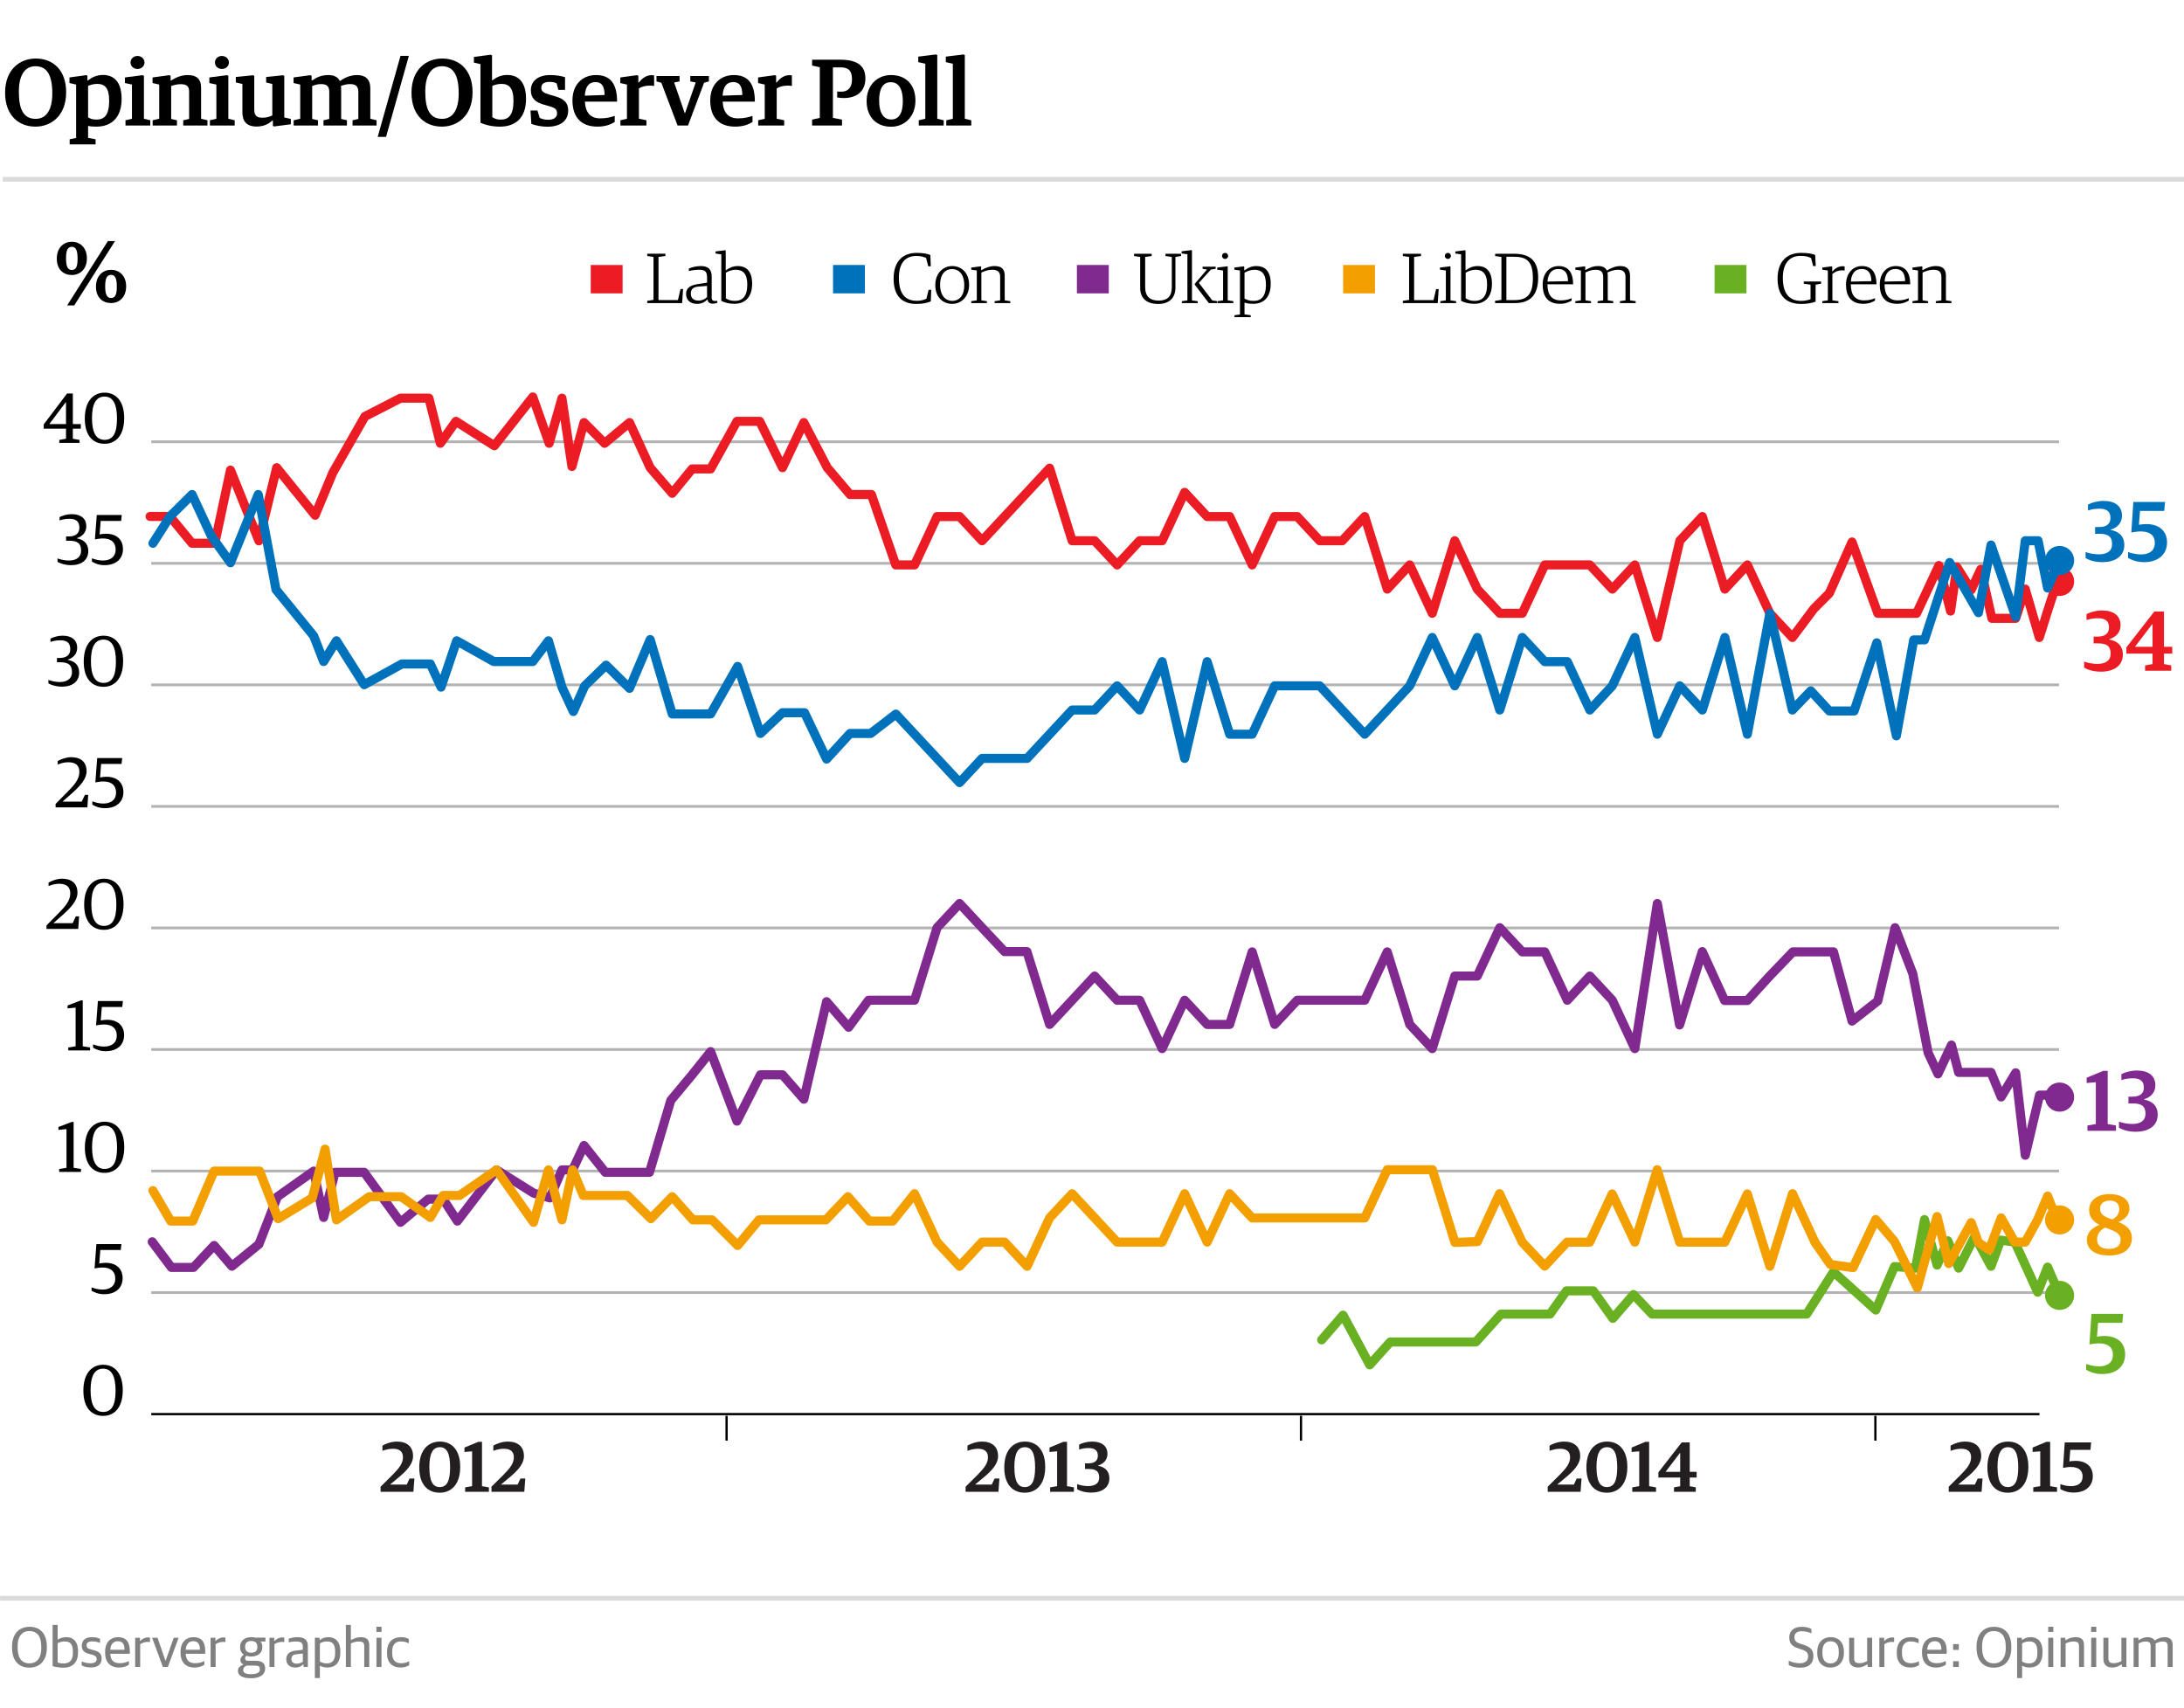 <?xml version="1.0" encoding="utf-8"?>
<!-- Generator: Adobe Illustrator 16.0.1, SVG Export Plug-In . SVG Version: 6.00 Build 0)  -->
<!DOCTYPE svg PUBLIC "-//W3C//DTD SVG 1.1//EN" "http://www.w3.org/Graphics/SVG/1.1/DTD/svg11.dtd">
<svg version="1.1" xmlns="http://www.w3.org/2000/svg" xmlns:xlink="http://www.w3.org/1999/xlink" x="0px" y="0px" width="460px"
	 height="359.666px" viewBox="0 0 460 359.666" enable-background="new 0 0 460 359.666" xml:space="preserve">
<g id="Layer_1">
	<g enable-background="new    ">
		<path d="M11.963,54.481c0-2.395,1.513-3.565,3.17-3.565c1.62,0,3.168,1.134,3.168,3.475c0,2.359-1.494,3.529-3.187,3.529
			C13.404,57.921,11.963,56.786,11.963,54.481z M16.339,54.481c0-1.62-0.288-2.502-1.206-2.502c-0.937,0-1.225,0.846-1.225,2.431
			c0,1.566,0.288,2.449,1.206,2.449C16.051,56.858,16.339,56.084,16.339,54.481z M22.73,50.772h1.494l-8.588,13.558h-1.495
			L22.73,50.772z M20.21,60.387c0-2.395,1.53-3.565,3.187-3.565c1.621,0,3.169,1.134,3.169,3.475c0,2.359-1.494,3.529-3.187,3.529
			C21.668,63.826,20.21,62.692,20.21,60.387z M24.604,60.387c0-1.602-0.288-2.502-1.207-2.502c-0.936,0-1.242,0.846-1.242,2.431
			s0.307,2.449,1.225,2.449S24.604,61.99,24.604,60.387z"/>
	</g>
	<g>
		<g>
			<g>
				<path d="M136.323,63.353l1.32-0.195v-9.045l-1.32-0.195v-0.48h3.825v0.48l-1.455,0.195v9.09h4.095l0.54-2.325h0.54l-0.195,2.955
					h-7.35V63.353z"/>
				<path d="M144.498,61.928c0-1.305,0.93-1.845,2.34-2.07l2.085-0.33v-0.99c0-1.275-0.3-1.725-1.725-1.725
					c-0.735,0-1.515,0.12-2.115,0.27v-0.525c0.585-0.255,1.56-0.525,2.505-0.525c1.59,0,2.31,0.705,2.31,2.235v4.44
					c0,0.555,0.285,0.675,0.75,0.675c0.09,0,0.39-0.015,0.435-0.03v0.405c-0.165,0.09-0.57,0.195-0.99,0.195
					c-0.615,0-0.99-0.285-1.065-0.855h-0.06c-0.48,0.51-1.185,0.9-2.16,0.9C145.413,63.998,144.498,63.203,144.498,61.928z
					 M148.922,62.558v-2.34l-1.785,0.135c-1.215,0.09-1.635,0.615-1.635,1.47c0,0.945,0.54,1.485,1.635,1.485
					C147.857,63.308,148.547,62.978,148.922,62.558z"/>
				<path d="M151.923,63.368v-9.795l-1.215-0.18v-0.435l2.01-0.255l0.135,0.06v4.155h0.06c0.66-0.48,1.425-0.885,2.49-0.885
					c1.515,0,3.015,0.81,3.015,3.72c0,2.82-1.47,4.23-3.75,4.23C153.498,63.983,152.553,63.683,151.923,63.368z M157.397,59.948
					c0-2.385-0.99-3.135-2.43-3.135c-0.84,0-1.56,0.315-2.085,0.615v5.4c0.405,0.27,0.93,0.54,1.905,0.54
					C156.348,63.368,157.397,62.468,157.397,59.948z"/>
			</g>
		</g>
		<g>
			<g>
				<path d="M188.216,58.704c0-3.915,2.16-5.445,4.89-5.445c1.365,0,2.235,0.21,2.85,0.435l0.09,2.385h-0.54l-0.45-1.755
					c-0.435-0.21-1.155-0.42-2.04-0.42c-2.49,0-3.69,1.695-3.69,4.605c0,3.135,1.155,4.845,3.78,4.845c0.9,0,1.53-0.21,2.025-0.45
					l0.45-1.86h0.555l-0.09,2.43c-0.72,0.3-1.62,0.54-3.045,0.54C190.016,64.014,188.216,62.349,188.216,58.704z"/>
				<path d="M196.991,60.054c0-2.49,1.635-4.02,3.555-4.02c1.995,0,3.57,1.47,3.57,3.945c0,2.49-1.65,4.02-3.555,4.02
					C198.551,63.999,196.991,62.544,196.991,60.054z M203.096,60.069c0-2.445-1.26-3.405-2.565-3.405c-1.305,0-2.52,0.93-2.52,3.315
					c0,2.415,1.245,3.39,2.565,3.39C201.866,63.369,203.096,62.454,203.096,60.069z"/>
				<path d="M204.566,63.429l1.17-0.18v-6.285l-1.17-0.165v-0.45l1.965-0.255l0.12,0.06v0.75h0.06c0.81-0.48,1.77-0.87,2.76-0.87
					c1.41,0,2.145,0.585,2.145,2.025v5.19l1.17,0.18v0.405h-3.3v-0.405l1.17-0.18v-4.92c0-1.095-0.54-1.515-1.695-1.515
					c-0.795,0-1.56,0.27-2.265,0.585v5.85l1.17,0.18v0.405h-3.3V63.429z"/>
			</g>
		</g>
		<g>
			<g>
				<path d="M240.149,60.64v-6.525l-1.29-0.195v-0.48h3.705v0.48l-1.365,0.195v6.375c0,1.935,1.021,2.82,2.835,2.82
					c1.83,0,2.775-0.87,2.775-2.82v-6.375l-1.335-0.195v-0.48h3.284v0.48l-1.185,0.195v6.435c0,2.175-1.26,3.465-3.66,3.465
					C241.439,64.015,240.149,62.755,240.149,60.64z"/>
				<path d="M248.924,63.43l1.17-0.165v-9.72l-1.215-0.165v-0.45l2.055-0.255l0.12,0.075v10.515l1.215,0.165v0.405h-3.345V63.43z
					 M251.639,59.95v-0.18l2.58-3l-0.93-0.165V56.17h2.76v0.435l-1.005,0.165l-2.535,2.805l2.805,3.675l1.05,0.18v0.405h-1.755
					L251.639,59.95z"/>
				<path d="M256.439,63.43l1.17-0.18v-6.285l-1.244-0.165v-0.45l2.1-0.255l0.12,0.06v7.095l1.185,0.18v0.405h-3.33V63.43z
					 M257.385,53.905c0-0.36,0.285-0.645,0.645-0.645c0.375,0,0.646,0.285,0.646,0.645c0,0.33-0.271,0.63-0.646,0.63
					C257.67,54.535,257.385,54.235,257.385,53.905z"/>
				<path d="M260.01,66.385l1.154-0.15v-9.27l-1.185-0.165v-0.45l1.979-0.255l0.105,0.06v0.78h0.075c0.675-0.51,1.439-0.9,2.505-0.9
					c1.529,0,3,0.795,3,3.72c0,2.865-1.471,4.23-3.705,4.23c-0.825,0-1.335-0.105-1.815-0.255v2.475l1.306,0.18v0.405h-3.42V66.385z
					 M266.64,59.95c0-2.37-0.976-3.135-2.445-3.135c-0.825,0-1.53,0.315-2.07,0.615v5.445c0.45,0.255,0.915,0.495,1.936,0.495
					C265.589,63.37,266.64,62.47,266.64,59.95z"/>
			</g>
		</g>
		<g>
			<g>
				<path d="M295.472,63.354l1.32-0.195v-9.045l-1.32-0.195v-0.48h3.825v0.48l-1.455,0.195v9.09h4.095l0.54-2.325h0.54l-0.195,2.955
					h-7.35V63.354z"/>
				<path d="M303.361,63.429l1.17-0.18v-6.285l-1.244-0.165v-0.45l2.1-0.255l0.12,0.06v7.095l1.185,0.18v0.405h-3.33V63.429z
					 M304.307,53.904c0-0.36,0.285-0.645,0.645-0.645c0.375,0,0.646,0.285,0.646,0.645c0,0.33-0.271,0.63-0.646,0.63
					C304.592,54.534,304.307,54.234,304.307,53.904z"/>
				<path d="M307.742,63.369v-9.795l-1.215-0.18v-0.435l2.01-0.255l0.135,0.06v4.155h0.061c0.66-0.48,1.425-0.885,2.489-0.885
					c1.516,0,3.016,0.81,3.016,3.72c0,2.82-1.471,4.23-3.75,4.23C309.317,63.984,308.372,63.684,307.742,63.369z M313.217,59.949
					c0-2.385-0.989-3.135-2.43-3.135c-0.84,0-1.56,0.315-2.085,0.615v5.4c0.405,0.27,0.93,0.54,1.905,0.54
					C312.167,63.369,313.217,62.469,313.217,59.949z"/>
				<path d="M314.896,63.354l1.335-0.195v-9.045l-1.319-0.195v-0.48h3.959c3.735,0,5.101,1.815,5.101,5.01
					c0,3.45-1.425,5.385-4.95,5.385h-4.125V63.354z M319.021,63.204c2.61,0,3.84-1.215,3.84-4.605c0-3.705-1.395-4.53-4.109-4.53
					h-1.471v9.135H319.021z"/>
				<path d="M324.918,59.964c0-2.475,1.485-3.93,3.375-3.93c2.07,0,3.045,1.44,3.045,3.84h-5.415c0.015,2.175,0.855,3.39,2.805,3.39
					c1.125,0,1.755-0.24,2.295-0.465v0.51c-0.479,0.285-1.245,0.675-2.475,0.675C325.893,63.984,324.918,62.259,324.918,59.964z
					 M330.258,59.214c-0.015-1.74-0.72-2.565-2.025-2.565c-1.364,0-2.189,0.93-2.295,2.655L330.258,59.214z"/>
				<path d="M331.803,63.429l1.17-0.18v-6.285l-1.17-0.165v-0.45l1.965-0.255l0.12,0.06v0.72h0.06c0.825-0.479,1.605-0.84,2.67-0.84
					c0.93,0,1.5,0.315,1.815,0.915h0.06c0.81-0.495,1.755-0.915,2.79-0.915c1.319,0,2.04,0.645,2.04,2.055v5.16l1.185,0.18v0.405
					h-3.314v-0.405l1.17-0.18v-4.905c0-1.11-0.54-1.53-1.62-1.53c-0.78,0-1.485,0.255-2.175,0.57c0.029,0.165,0.06,0.39,0.06,0.705
					v5.16l1.17,0.18v0.405h-3.3v-0.405l1.17-0.18v-4.89c0-1.11-0.51-1.545-1.56-1.545c-0.87,0-1.455,0.24-2.175,0.57v5.865
					l1.17,0.18v0.405h-3.3V63.429z"/>
			</g>
		</g>
		<g>
			<g>
				<path d="M374.396,58.704c0-3.915,2.234-5.445,4.965-5.445c1.439,0,2.34,0.195,2.954,0.435l0.12,2.34h-0.54l-0.45-1.695
					c-0.494-0.255-1.17-0.45-2.189-0.45c-2.475,0-3.75,1.71-3.75,4.62c0,3.135,1.215,4.86,3.855,4.86
					c0.81,0,1.439-0.165,1.979-0.345v-3.075l-1.425-0.195v-0.465h3.645v0.465l-1.155,0.195v3.585c-0.81,0.285-1.77,0.48-2.999,0.48
					C376.256,64.014,374.396,62.364,374.396,58.704z"/>
				<path d="M383.815,63.429l1.17-0.18v-6.285l-1.17-0.165v-0.45l1.965-0.255l0.12,0.06v1.005h0.06
					c0.495-0.57,1.23-1.095,2.13-1.095c0.12,0,0.36,0.03,0.436,0.06v0.855c-0.165-0.03-0.421-0.045-0.556-0.045
					c-0.81,0-1.439,0.27-2.024,0.765v5.55l1.274,0.18v0.405h-3.404V63.429z"/>
				<path d="M388.811,59.964c0-2.475,1.485-3.93,3.375-3.93c2.07,0,3.045,1.44,3.045,3.84h-5.415c0.015,2.175,0.855,3.39,2.805,3.39
					c1.125,0,1.755-0.24,2.295-0.465v0.51c-0.479,0.285-1.245,0.675-2.475,0.675C389.785,63.984,388.811,62.259,388.811,59.964z
					 M394.15,59.214c-0.015-1.74-0.72-2.565-2.025-2.565c-1.364,0-2.189,0.93-2.295,2.655L394.15,59.214z"/>
				<path d="M395.92,59.964c0-2.475,1.485-3.93,3.375-3.93c2.07,0,3.045,1.44,3.045,3.84h-5.415c0.015,2.175,0.855,3.39,2.805,3.39
					c1.125,0,1.755-0.24,2.295-0.465v0.51c-0.479,0.285-1.245,0.675-2.475,0.675C396.895,63.984,395.92,62.259,395.92,59.964z
					 M401.26,59.214c-0.015-1.74-0.72-2.565-2.025-2.565c-1.364,0-2.189,0.93-2.295,2.655L401.26,59.214z"/>
				<path d="M402.806,63.429l1.17-0.18v-6.285l-1.17-0.165v-0.45l1.965-0.255l0.12,0.06v0.75h0.06c0.81-0.48,1.77-0.87,2.76-0.87
					c1.41,0,2.146,0.585,2.146,2.025v5.19l1.17,0.18v0.405h-3.3v-0.405l1.17-0.18v-4.92c0-1.095-0.54-1.515-1.695-1.515
					c-0.795,0-1.56,0.27-2.265,0.585v5.85l1.17,0.18v0.405h-3.3V63.429z"/>
			</g>
		</g>
		<rect x="124.422" y="55.808" fill="#EC1C24" enable-background="new    " width="6.714" height="5.977"/>
		<rect x="175.454" y="55.808" fill="#0071BB" enable-background="new    " width="6.714" height="5.977"/>
		<rect x="226.822" y="55.808" fill="#80298F" width="6.714" height="5.977"/>
		<rect x="282.89" y="55.808" fill="#F39F00" width="6.715" height="5.977"/>
		<rect x="361.129" y="55.808" fill="#6AB023" width="6.715" height="5.977"/>
	</g>
</g>
<g id="Layer_2">
	<g>
		<line fill="none" stroke="#B3B3B3" stroke-width="0.574" x1="433.689" y1="272.226" x2="31.853" y2="272.226"/>
		<line fill="none" stroke="#B3B3B3" stroke-width="0.574" x1="433.689" y1="246.628" x2="31.853" y2="246.628"/>
		<line fill="none" stroke="#B3B3B3" stroke-width="0.574" x1="433.689" y1="221.031" x2="31.853" y2="221.031"/>
		<line fill="none" stroke="#B3B3B3" stroke-width="0.574" x1="433.689" y1="195.433" x2="31.853" y2="195.433"/>
		<line fill="none" stroke="#B3B3B3" stroke-width="0.574" x1="433.689" y1="169.835" x2="31.853" y2="169.835"/>
		<line fill="none" stroke="#B3B3B3" stroke-width="0.574" x1="433.689" y1="144.237" x2="31.853" y2="144.238"/>
		<line fill="none" stroke="#B3B3B3" stroke-width="0.574" x1="433.689" y1="118.64" x2="31.853" y2="118.64"/>
		<line fill="none" stroke="#B3B3B3" stroke-width="0.574" x1="433.689" y1="93.041" x2="31.853" y2="93.041"/>
	</g>
	<g>
		<g>
			<path fill="#231F20" d="M80.161,313.115l2.505-2.489c1.29-1.305,2.205-2.37,2.205-3.69c0-1.154-0.63-1.814-2.115-1.814
				c-0.795,0-1.53,0.195-2.205,0.435v-1.095c0.735-0.435,1.89-0.854,3.06-0.854c2.085,0,3.39,1.05,3.39,3.06
				c0,1.604-1.215,3-3.225,4.649l-1.59,1.32v0.03h3.48l0.6-1.275h1.02l-0.21,2.79h-6.915V313.115z"/>
			<path fill="#231F20" d="M88.305,309.051c0-3.779,1.995-5.444,4.35-5.444c2.37,0,4.275,1.619,4.275,5.34
				c0,3.749-1.935,5.43-4.32,5.43C90.15,314.376,88.305,312.726,88.305,309.051z M94.8,309.065c0-2.909-0.645-4.274-2.16-4.274
				c-1.5,0-2.205,1.365-2.205,4.155c0,2.895,0.66,4.244,2.19,4.244C94.11,313.19,94.8,311.916,94.8,309.065z"/>
			<path fill="#231F20" d="M97.965,313.251l1.47-0.255v-7.335l-1.605,0.135v-0.93l2.895-1.2h0.795v9.33l1.455,0.255v0.93h-5.01
				V313.251z"/>
			<path fill="#231F20" d="M103.515,313.115l2.505-2.489c1.29-1.305,2.205-2.37,2.205-3.69c0-1.154-0.63-1.814-2.115-1.814
				c-0.795,0-1.53,0.195-2.205,0.435v-1.095c0.735-0.435,1.89-0.854,3.06-0.854c2.085,0,3.39,1.05,3.39,3.06
				c0,1.604-1.215,3-3.225,4.649l-1.59,1.32v0.03h3.48l0.6-1.275h1.02l-0.21,2.79h-6.915V313.115z"/>
		</g>
	</g>
	<g>
		<g>
			<path fill="#231F20" d="M203.378,313.115l2.505-2.489c1.29-1.305,2.205-2.37,2.205-3.69c0-1.154-0.63-1.814-2.115-1.814
				c-0.795,0-1.53,0.195-2.205,0.435v-1.095c0.735-0.435,1.89-0.854,3.06-0.854c2.085,0,3.39,1.05,3.39,3.06
				c0,1.604-1.215,3-3.225,4.649l-1.59,1.32v0.03h3.48l0.6-1.275h1.02l-0.21,2.79h-6.915V313.115z"/>
			<path fill="#231F20" d="M211.522,309.051c0-3.779,1.995-5.444,4.35-5.444c2.37,0,4.275,1.619,4.275,5.34
				c0,3.749-1.935,5.43-4.32,5.43C213.368,314.376,211.522,312.726,211.522,309.051z M218.017,309.065
				c0-2.909-0.645-4.274-2.16-4.274c-1.5,0-2.205,1.365-2.205,4.155c0,2.895,0.66,4.244,2.19,4.244
				C217.327,313.19,218.017,311.916,218.017,309.065z"/>
			<path fill="#231F20" d="M221.183,313.251l1.47-0.255v-7.335l-1.605,0.135v-0.93l2.895-1.2h0.795v9.33l1.455,0.255v0.93h-5.01
				V313.251z"/>
			<path fill="#231F20" d="M226.867,313.641v-1.064c0.675,0.239,1.47,0.404,2.34,0.404c1.425,0,2.31-0.585,2.31-1.785
				c0-1.35-0.705-1.814-2.205-1.814h-0.78v-1.185h0.645c1.35,0,2.055-0.54,2.055-1.605c0-1.064-0.585-1.62-1.92-1.62
				c-0.84,0-1.41,0.12-2.025,0.315v-1.035c0.675-0.36,1.665-0.645,2.729-0.645c2.025,0,3.24,0.915,3.24,2.595
				c0,1.26-0.825,2.1-1.98,2.444v0.061c1.29,0.225,2.385,0.975,2.385,2.64c0,1.86-1.44,3-3.855,3
				C228.472,314.346,227.527,314.016,226.867,313.641z"/>
		</g>
	</g>
	<g>
		<g>
			<path fill="#231F20" d="M325.985,313.115l2.505-2.489c1.29-1.305,2.205-2.37,2.205-3.69c0-1.154-0.63-1.814-2.115-1.814
				c-0.795,0-1.53,0.195-2.205,0.435v-1.095c0.735-0.435,1.891-0.854,3.061-0.854c2.085,0,3.39,1.05,3.39,3.06
				c0,1.604-1.215,3-3.225,4.649l-1.591,1.32v0.03h3.48l0.6-1.275h1.021l-0.21,2.79h-6.915V313.115z"/>
			<path fill="#231F20" d="M334.13,309.051c0-3.779,1.995-5.444,4.35-5.444c2.37,0,4.275,1.619,4.275,5.34
				c0,3.749-1.936,5.43-4.32,5.43C335.975,314.376,334.13,312.726,334.13,309.051z M340.625,309.065c0-2.909-0.646-4.274-2.16-4.274
				c-1.5,0-2.205,1.365-2.205,4.155c0,2.895,0.66,4.244,2.19,4.244C339.935,313.19,340.625,311.916,340.625,309.065z"/>
			<path fill="#231F20" d="M343.79,313.251l1.47-0.255v-7.335l-1.604,0.135v-0.93l2.895-1.2h0.795v9.33l1.455,0.255v0.93h-5.01
				V313.251z"/>
			<path fill="#231F20" d="M352.579,313.251l1.305-0.24v-1.83h-4.59v-1.095l4.905-6.3h1.695v6.194h1.454v1.2h-1.454v1.83l1.274,0.24
				v0.93h-4.59V313.251z M353.884,309.98v-3.959h-0.06l-2.985,3.914v0.045H353.884z"/>
		</g>
	</g>
	<g>
		<g>
			<path fill="#231F20" d="M410.447,313.115l2.505-2.489c1.29-1.305,2.205-2.37,2.205-3.69c0-1.154-0.63-1.814-2.115-1.814
				c-0.795,0-1.53,0.195-2.205,0.435v-1.095c0.735-0.435,1.891-0.854,3.061-0.854c2.085,0,3.39,1.05,3.39,3.06
				c0,1.604-1.215,3-3.225,4.649l-1.591,1.32v0.03h3.48l0.6-1.275h1.021l-0.21,2.79h-6.915V313.115z"/>
			<path fill="#231F20" d="M418.592,309.051c0-3.779,1.995-5.444,4.35-5.444c2.37,0,4.275,1.619,4.275,5.34
				c0,3.749-1.936,5.43-4.32,5.43C420.437,314.376,418.592,312.726,418.592,309.051z M425.087,309.065
				c0-2.909-0.646-4.274-2.16-4.274c-1.5,0-2.205,1.365-2.205,4.155c0,2.895,0.66,4.244,2.19,4.244
				C424.396,313.19,425.087,311.916,425.087,309.065z"/>
			<path fill="#231F20" d="M428.252,313.251l1.47-0.255v-7.335l-1.604,0.135v-0.93l2.895-1.2h0.795v9.33l1.455,0.255v0.93h-5.01
				V313.251z"/>
			<path fill="#231F20" d="M433.952,313.61v-1.034c0.704,0.239,1.425,0.42,2.279,0.42c1.44,0,2.415-0.66,2.415-2.025
				c0-1.32-0.87-2.01-2.49-2.01c-0.585,0-1.185,0.104-1.635,0.195l0.36-5.37h5.564l-0.149,1.575h-4.245l-0.195,2.43
				c0.315-0.061,0.78-0.12,1.305-0.12c2.235,0,3.63,1.2,3.63,3.21c0,2.04-1.454,3.465-4.034,3.465
				C435.481,314.346,434.627,313.985,433.952,313.61z"/>
		</g>
	</g>
	<g>
		<g>
			<path d="M17.561,292.887c0-3.779,1.89-5.459,4.17-5.459c2.25,0,4.125,1.604,4.125,5.354c0,3.705-1.8,5.416-4.14,5.416
				C19.346,298.197,17.561,296.562,17.561,292.887z M24.341,292.887c0-2.984-0.81-4.635-2.61-4.635
				c-1.815,0-2.655,1.561-2.655,4.529c0,2.971,0.825,4.59,2.64,4.59C23.516,297.371,24.341,295.947,24.341,292.887z"/>
		</g>
	</g>
	<g>
		<g>
			<path d="M19.286,271.84v-0.705c0.765,0.27,1.455,0.465,2.31,0.465c1.59,0,2.685-0.779,2.685-2.295
				c0-1.471-0.885-2.355-2.685-2.355c-0.585,0-1.23,0.121-1.68,0.195l0.39-5.129h5.265l-0.135,1.244h-4.305l-0.225,2.85
				c0.33-0.074,0.78-0.15,1.35-0.15c2.28,0,3.57,1.291,3.57,3.227c0,2.068-1.47,3.389-3.885,3.389
				C20.801,272.574,19.976,272.23,19.286,271.84z"/>
		</g>
	</g>
	<g>
		<g>
			<path d="M12.461,246.203l1.545-0.256v-8.145l-1.695,0.166v-0.615l2.805-1.064h0.39v9.658l1.545,0.256v0.615h-4.59V246.203z"/>
			<path d="M17.876,241.703c0-3.779,1.89-5.459,4.17-5.459c2.25,0,4.125,1.604,4.125,5.354c0,3.705-1.8,5.416-4.14,5.416
				C19.661,247.014,17.876,245.379,17.876,241.703z M24.656,241.703c0-2.984-0.81-4.635-2.61-4.635
				c-1.815,0-2.655,1.561-2.655,4.529c0,2.971,0.825,4.59,2.64,4.59C23.831,246.188,24.656,244.764,24.656,241.703z"/>
		</g>
	</g>
	<g>
		<g>
			<path d="M14.381,220.611l1.545-0.256v-8.145l-1.695,0.166v-0.615l2.805-1.064h0.39v9.658l1.545,0.256v0.615h-4.59V220.611z"/>
			<path d="M19.602,220.656v-0.705c0.765,0.27,1.455,0.465,2.31,0.465c1.59,0,2.685-0.779,2.685-2.295
				c0-1.471-0.885-2.355-2.685-2.355c-0.585,0-1.23,0.121-1.68,0.195l0.39-5.129h5.265l-0.135,1.244h-4.305l-0.225,2.85
				c0.33-0.074,0.78-0.15,1.35-0.15c2.28,0,3.57,1.291,3.57,3.227c0,2.068-1.47,3.389-3.885,3.389
				C21.116,221.391,20.292,221.047,19.602,220.656z"/>
		</g>
	</g>
	<g>
		<g>
			<path d="M9.791,194.9l2.58-2.609c1.41-1.424,2.43-2.625,2.43-4.125c0-1.259-0.675-2.04-2.355-2.04c-0.855,0-1.53,0.226-2.22,0.48
				v-0.721c0.72-0.42,1.8-0.824,2.85-0.824c1.935,0,3.24,0.944,3.24,2.954c0,1.576-1.215,3.016-3.3,4.846l-1.74,1.529v0.031h4.02
				l0.675-1.426h0.69l-0.18,2.641H9.791V194.9z"/>
			<path d="M17.726,190.521c0-3.78,1.89-5.459,4.17-5.459c2.25,0,4.125,1.604,4.125,5.354c0,3.705-1.8,5.416-4.14,5.416
				C19.511,195.832,17.726,194.197,17.726,190.521z M24.506,190.521c0-2.984-0.81-4.635-2.61-4.635c-1.815,0-2.655,1.561-2.655,4.53
				c0,2.971,0.825,4.59,2.64,4.59C23.681,195.006,24.506,193.582,24.506,190.521z"/>
		</g>
	</g>
	<g>
		<g>
			<path d="M11.711,169.309l2.58-2.61c1.41-1.425,2.43-2.625,2.43-4.125c0-1.26-0.675-2.04-2.355-2.04
				c-0.855,0-1.53,0.225-2.22,0.48v-0.72c0.72-0.42,1.8-0.825,2.85-0.825c1.935,0,3.24,0.945,3.24,2.955
				c0,1.575-1.215,3.015-3.3,4.845l-1.74,1.53v0.03h4.02l0.675-1.425h0.69l-0.18,2.64h-6.689V169.309z"/>
			<path d="M19.452,169.474v-0.705c0.765,0.27,1.455,0.465,2.31,0.465c1.59,0,2.685-0.78,2.685-2.295
				c0-1.47-0.885-2.355-2.685-2.355c-0.585,0-1.23,0.12-1.68,0.195l0.39-5.13h5.265l-0.135,1.245h-4.305l-0.225,2.85
				c0.33-0.075,0.78-0.15,1.35-0.15c2.28,0,3.57,1.29,3.57,3.225c0,2.07-1.47,3.39-3.885,3.39
				C20.966,170.209,20.142,169.864,19.452,169.474z"/>
		</g>
	</g>
	<g>
		<g>
			<path d="M10.196,143.928v-0.72c0.735,0.255,1.545,0.435,2.43,0.435c1.515,0,2.535-0.72,2.535-2.07c0-1.56-0.795-2.1-2.505-2.1
				h-0.66v-0.9h0.54c1.47,0,2.265-0.63,2.265-1.86c0-1.215-0.63-1.86-2.055-1.86c-0.9,0-1.455,0.12-2.115,0.345v-0.705
				c0.705-0.345,1.605-0.615,2.565-0.615c1.905,0,3.06,0.915,3.06,2.565c0,1.245-0.81,2.13-1.965,2.475v0.06
				c1.275,0.24,2.385,0.96,2.385,2.67c0,1.845-1.38,2.97-3.615,2.97C11.861,144.618,10.871,144.303,10.196,143.928z"/>
			<path d="M17.636,139.338c0-3.78,1.89-5.46,4.17-5.46c2.25,0,4.125,1.605,4.125,5.355c0,3.705-1.8,5.415-4.14,5.415
				C19.421,144.647,17.636,143.013,17.636,139.338z M24.416,139.338c0-2.985-0.81-4.635-2.61-4.635c-1.815,0-2.655,1.56-2.655,4.53
				s0.825,4.59,2.64,4.59C23.591,143.823,24.416,142.398,24.416,139.338z"/>
		</g>
	</g>
	<g>
		<g>
			<path d="M12.116,118.337v-0.72c0.735,0.255,1.545,0.435,2.43,0.435c1.515,0,2.535-0.72,2.535-2.07c0-1.56-0.795-2.1-2.505-2.1
				h-0.66v-0.9h0.54c1.47,0,2.265-0.63,2.265-1.86c0-1.215-0.63-1.86-2.055-1.86c-0.9,0-1.455,0.12-2.115,0.345v-0.705
				c0.705-0.345,1.605-0.615,2.565-0.615c1.905,0,3.06,0.915,3.06,2.565c0,1.245-0.81,2.13-1.965,2.475v0.06
				c1.275,0.24,2.385,0.96,2.385,2.67c0,1.845-1.38,2.97-3.615,2.97C13.781,119.027,12.791,118.712,12.116,118.337z"/>
			<path d="M19.361,118.292v-0.705c0.765,0.27,1.455,0.465,2.31,0.465c1.59,0,2.685-0.78,2.685-2.295
				c0-1.47-0.885-2.355-2.685-2.355c-0.585,0-1.23,0.12-1.68,0.195l0.39-5.13h5.265l-0.135,1.245h-4.305l-0.225,2.85
				c0.33-0.075,0.78-0.15,1.35-0.15c2.28,0,3.57,1.29,3.57,3.225c0,2.07-1.47,3.39-3.885,3.39
				C20.876,119.027,20.051,118.682,19.361,118.292z"/>
		</g>
	</g>
	<g>
		<g>
			<path d="M12.491,92.655l1.41-0.255v-2.115H9.207v-0.9l4.919-6.51h1.215v6.435h1.68v0.975h-1.68V92.4l1.41,0.255v0.615h-4.26
				V92.655z M13.901,89.31v-4.59h-0.06l-3.42,4.545v0.045H13.901z"/>
			<path d="M17.861,88.155c0-3.78,1.89-5.46,4.17-5.46c2.25,0,4.125,1.605,4.125,5.355c0,3.705-1.8,5.415-4.14,5.415
				C19.646,93.465,17.861,91.83,17.861,88.155z M24.641,88.155c0-2.985-0.81-4.635-2.61-4.635c-1.815,0-2.655,1.56-2.655,4.53
				s0.825,4.59,2.64,4.59C23.816,92.64,24.641,91.215,24.641,88.155z"/>
		</g>
	</g>
	<g>
		<g>
			<path fill="#EC1C24" d="M438.966,140.614v-1.278c0.81,0.288,1.765,0.486,2.809,0.486c1.711,0,2.772-0.702,2.772-2.143
				c0-1.621-0.846-2.179-2.646-2.179h-0.937v-1.422h0.774c1.621,0,2.467-0.648,2.467-1.927s-0.702-1.944-2.305-1.944
				c-1.008,0-1.692,0.144-2.431,0.378v-1.242c0.811-0.432,1.999-0.774,3.277-0.774c2.431,0,3.889,1.098,3.889,3.115
				c0,1.513-0.99,2.521-2.377,2.935v0.072c1.549,0.27,2.863,1.17,2.863,3.169c0,2.232-1.729,3.601-4.628,3.601
				C440.893,141.461,439.758,141.064,438.966,140.614z"/>
			<path fill="#EC1C24" d="M451.802,140.146l1.566-0.288v-2.197h-5.51v-1.314l5.888-7.562h2.034v7.436h1.747v1.44h-1.747v2.197
				l1.531,0.288v1.116h-5.51V140.146z M453.368,136.221v-4.753h-0.072l-3.583,4.699v0.054H453.368z"/>
		</g>
	</g>
	<g>
		<g>
			<path fill="#0071BB" d="M439.272,117.544v-1.279c0.81,0.288,1.765,0.486,2.809,0.486c1.711,0,2.772-0.702,2.772-2.143
				c0-1.621-0.846-2.179-2.646-2.179h-0.937v-1.422h0.774c1.621,0,2.467-0.648,2.467-1.927s-0.702-1.944-2.305-1.944
				c-1.008,0-1.692,0.144-2.431,0.378v-1.242c0.811-0.432,1.999-0.774,3.277-0.774c2.431,0,3.889,1.099,3.889,3.115
				c0,1.512-0.99,2.521-2.377,2.935v0.072c1.549,0.27,2.863,1.17,2.863,3.169c0,2.232-1.729,3.601-4.628,3.601
				C441.199,118.39,440.064,117.994,439.272,117.544z"/>
			<path fill="#0071BB" d="M448.219,117.508v-1.243c0.847,0.288,1.711,0.504,2.737,0.504c1.729,0,2.898-0.792,2.898-2.431
				c0-1.584-1.044-2.413-2.989-2.413c-0.702,0-1.422,0.126-1.962,0.234l0.432-6.446h6.681l-0.181,1.89h-5.096l-0.233,2.917
				c0.378-0.072,0.936-0.144,1.566-0.144c2.683,0,4.357,1.44,4.357,3.853c0,2.449-1.747,4.16-4.844,4.16
				C450.056,118.39,449.029,117.958,448.219,117.508z"/>
		</g>
	</g>
	<g>
		<g>
			<path fill="#80298F" d="M439.662,237.04l1.765-0.307v-8.804l-1.927,0.161v-1.116l3.475-1.44h0.954v11.199l1.747,0.307v1.116
				h-6.014V237.04z"/>
			<path fill="#80298F" d="M446.304,237.508v-1.278c0.81,0.288,1.765,0.486,2.809,0.486c1.711,0,2.772-0.702,2.772-2.143
				c0-1.62-0.846-2.179-2.646-2.179h-0.937v-1.423h0.774c1.621,0,2.467-0.647,2.467-1.926s-0.702-1.945-2.305-1.945
				c-1.008,0-1.692,0.145-2.431,0.379v-1.243c0.811-0.432,1.999-0.773,3.277-0.773c2.431,0,3.889,1.098,3.889,3.114
				c0,1.513-0.99,2.521-2.377,2.936v0.071c1.549,0.271,2.863,1.171,2.863,3.169c0,2.233-1.729,3.602-4.628,3.602
				C448.23,238.354,447.096,237.958,446.304,237.508z"/>
		</g>
	</g>
	<g>
		<g>
			<path fill="#F39F00" d="M439.536,261.064c0-1.548,1.26-2.574,2.683-3.114c-1.513-0.721-2.197-1.711-2.197-3.151
				c0-1.872,1.603-3.312,4.268-3.312c2.611,0,4.214,1.152,4.214,3.043c0,1.494-1.117,2.322-2.323,2.845
				c1.765,0.684,2.845,1.674,2.845,3.366c0,2.197-1.674,3.674-4.753,3.674C441.21,264.414,439.536,263.153,439.536,261.064z
				 M446.648,261.101c0-1.314-1.081-1.801-3.26-2.557c-0.99,0.504-1.692,1.314-1.692,2.449c0,1.296,0.792,2.034,2.467,2.034
				C445.874,263.027,446.648,262.289,446.648,261.101z M446.359,254.655c0-1.297-0.863-1.801-2.016-1.801
				c-1.207,0-2.018,0.666-2.018,1.639c0,1.242,0.774,1.746,2.575,2.341C445.676,256.401,446.359,255.753,446.359,254.655z"/>
		</g>
	</g>
	<g>
		<g>
			<path fill="#6AB023" d="M439.392,288.502v-1.242c0.847,0.288,1.711,0.504,2.737,0.504c1.729,0,2.898-0.792,2.898-2.431
				c0-1.584-1.044-2.412-2.988-2.412c-0.703,0-1.423,0.126-1.963,0.233l0.432-6.445h6.681l-0.181,1.891h-5.096l-0.233,2.917
				c0.378-0.072,0.937-0.145,1.566-0.145c2.683,0,4.357,1.44,4.357,3.854c0,2.448-1.747,4.159-4.844,4.159
				C441.229,289.385,440.202,288.952,439.392,288.502z"/>
		</g>
	</g>
	<line fill="none" stroke="#000000" stroke-width="0.478" x1="429.558" y1="297.824" x2="31.853" y2="297.824"/>
	
		<polyline fill="none" stroke="#80298F" stroke-width="1.914" stroke-linecap="round" stroke-linejoin="round" stroke-miterlimit="10" points="
		433.043,230.642 429.573,230.642 426.569,243.306 424.55,225.94 421.486,231.032 419.353,225.854 416.693,225.854 412.532,225.854 
		411.019,220.101 408.182,226.173 406.1,221.698 402.885,205.081 399.145,195.381 395.509,210.806 390.08,215.05 386.173,200.472 
		382.341,200.472 377.628,200.472 372.734,205.566 368.025,210.717 363.248,210.717 358.538,200.415 353.759,215.866 
		349.072,190.285 344.333,220.846 339.59,210.661 334.851,205.566 330.11,210.661 325.365,200.472 320.628,200.472 315.887,195.381 
		311.146,205.566 306.405,205.566 301.664,220.846 296.922,215.754 292.184,200.472 287.443,210.661 282.701,210.661 
		277.961,210.661 273.22,210.661 268.477,215.753 263.735,200.472 258.992,215.753 254.254,215.753 249.515,210.661 
		244.773,220.846 240.033,210.661 235.292,210.661 230.553,205.566 225.811,210.661 221.071,215.753 216.292,200.415 
		211.586,200.415 206.849,195.381 202.11,190.285 197.367,195.381 192.625,210.661 188.667,210.661 182.937,210.661 
		178.742,216.348 174.097,210.956 169.304,231.497 164.808,226.36 160.163,226.36 155.219,236.117 149.674,221.482 145.78,226.36 
		141.285,231.753 136.79,246.902 127.5,246.902 123.006,241.253 120.607,246.388 118.361,246.388 115.814,252.294 112.367,251.267 
		104.577,246.388 96.337,257.172 93.339,252.551 90.194,252.551 84.351,257.429 76.709,246.902 70.565,246.902 68.168,256.402 
		66.071,246.645 58.43,252.036 54.534,262.05 48.842,266.672 45.096,262.308 40.75,266.929 36.105,266.929 32.061,261.537 	"/>
	
		<polyline fill="none" stroke="#EC1C24" stroke-width="1.914" stroke-linecap="round" stroke-linejoin="round" stroke-miterlimit="10" enable-background="new    " points="
		31.611,108.768 35.807,108.768 40.45,114.416 45.245,114.416 48.542,99.011 54.534,113.902 58.28,98.498 66.371,108.51 
		70.116,99.523 76.859,87.713 84.351,83.861 90.343,83.861 92.74,93.361 96.036,88.741 104.126,93.875 112.219,83.605 
		115.664,93.361 118.361,83.861 120.46,98.24 123.006,88.998 127.35,93.361 132.596,88.998 136.94,98.498 141.584,103.889 
		145.78,98.754 149.674,98.754 155.219,88.741 160.013,88.741 164.808,98.498 169.304,88.998 174.246,98.498 179.041,104.146 
		183.535,104.146 188.667,118.978 192.625,118.978 197.367,108.788 202.11,108.788 206.849,113.882 211.592,108.788 
		216.331,103.695 221.071,98.6 225.811,113.882 230.553,113.882 235.292,118.978 240.033,113.882 244.773,113.882 249.515,103.695 
		254.254,108.788 258.992,108.788 263.735,118.978 268.477,108.788 273.22,108.788 277.961,113.882 282.701,113.882 
		287.443,108.789 292.184,124.07 296.922,118.978 301.664,129.164 306.405,113.882 311.146,124.07 315.887,129.164 320.628,129.164 
		325.365,118.978 330.11,118.978 334.851,118.978 339.59,124.068 344.333,118.978 349.072,134.256 353.81,113.882 358.552,108.789 
		363.292,124.068 368.032,118.978 372.773,129.164 377.517,134.256 382.047,128.194 385.306,124.93 390.08,114.154 395.509,129.174 
		403.676,129.174 408.369,119.107 410.83,128.695 412.154,119.426 415.179,124.221 417.203,119.897 419.539,130.225 424.55,130.225 
		426.569,124.07 429.524,134.256 431.274,128.678 433.246,122.637 	"/>
	<circle fill="#EC1C24" enable-background="new    " cx="433.795" cy="122.454" r="3.064"/>
	
		<polyline fill="none" stroke="#0071BB" stroke-width="1.914" stroke-linecap="round" stroke-linejoin="round" stroke-miterlimit="10" enable-background="new    " points="
		32.21,114.416 35.807,108.768 40.45,104.146 44.496,112.875 48.542,118.523 54.385,104.146 58.131,124.172 66.071,133.93 
		68.168,139.322 70.865,134.957 76.709,144.2 84.649,139.834 90.643,139.834 92.891,144.713 96.188,134.957 103.979,139.322 
		112.219,139.322 115.514,134.957 118.361,144.713 120.758,149.849 123.155,144.457 127.65,140.092 132.596,144.97 136.94,134.699 
		141.584,150.361 149.674,150.361 155.368,140.348 160.163,154.47 164.808,150.104 169.452,150.104 174.097,159.862 179.041,154.47 
		183.386,154.47 188.69,150.399 192.625,154.631 197.367,159.726 202.11,164.817 206.849,159.726 211.592,159.726 216.331,159.726 
		221.071,154.631 225.811,149.535 230.553,149.535 235.292,144.443 240.033,149.535 244.773,139.349 249.515,159.726 
		254.254,139.349 258.992,154.631 263.735,154.631 268.477,144.443 273.22,144.443 277.961,144.443 282.701,149.535 
		287.443,154.631 292.184,149.535 296.922,144.443 301.664,134.256 306.405,144.443 311.146,134.256 315.887,149.535 
		320.628,134.256 325.365,139.35 330.11,139.349 334.851,149.535 339.59,144.443 344.333,134.256 349.072,154.631 353.81,144.443 
		358.552,149.535 363.292,134.256 368.032,154.631 372.773,129.164 377.517,149.535 381.396,145.5 385.306,149.745 390.514,149.745 
		395.292,135.377 399.418,154.97 403.074,134.768 405.343,134.768 410.641,118.469 416.712,129.031 419.353,114.792 424.55,129.911 
		426.569,113.882 429.266,113.882 431.274,123.839 433.532,118.664 	"/>
	
		<polyline fill="none" stroke="#6AB023" stroke-width="1.914" stroke-linecap="round" stroke-linejoin="round" stroke-miterlimit="10" points="
		278.37,282.183 282.878,276.983 288.495,287.452 292.809,282.64 310.829,282.64 316.141,276.764 326.462,276.764 329.937,271.866 
		335.582,271.866 339.707,277.661 344.049,272.642 347.959,276.764 380.525,276.764 386.173,267.865 395.075,275.905 
		399.017,266.749 403.451,267.082 405.343,256.854 407.992,266.443 410.262,261.329 412.532,267.082 415.938,260.37 
		419.353,266.688 421.395,261.184 424.366,261.595 429.188,272.154 431.274,266.862 433.613,272.271 	"/>
	
		<polyline fill="none" stroke="#F39F00" stroke-width="1.914" stroke-linecap="round" stroke-linejoin="round" stroke-miterlimit="10" points="
		32.21,250.753 35.956,257.172 40.601,257.172 45.096,246.645 54.683,246.645 58.58,256.657 65.772,252.294 68.468,242.022 
		70.865,256.915 77.757,252.036 84.5,252.036 90.643,256.402 93.339,251.779 96.786,251.779 104.577,246.388 112.367,257.429 
		115.514,246.388 118.361,256.915 120.607,246.388 122.856,251.779 132.145,251.779 137.089,256.657 141.584,252.036 
		145.93,256.915 149.975,256.915 155.368,262.308 159.863,256.915 173.947,256.915 178.591,252.036 183.086,257.172 
		188.031,257.172 192.625,251.407 197.367,261.595 202.11,266.688 206.849,261.595 211.592,261.595 216.331,266.688 
		221.071,256.502 225.811,251.407 230.553,256.502 235.292,261.595 240.033,261.595 244.773,261.595 249.515,251.407 
		254.254,261.595 258.992,251.407 263.715,256.503 268.489,256.503 273.229,256.503 277.933,256.503 282.707,256.503 
		287.446,256.503 292.185,246.351 296.921,246.351 301.696,246.351 306.436,261.665 311.174,261.491 315.838,251.397 
		320.613,261.607 325.352,266.653 330.051,261.606 334.828,261.606 339.565,251.455 344.338,261.606 349.041,246.351 
		353.778,261.606 358.518,261.606 363.292,261.606 368.028,251.455 372.773,266.688 377.543,251.397 382.294,261.676 
		385.521,266.314 390.297,266.968 395.075,256.846 399.017,261.462 403.83,271.237 407.992,256.216 410.45,266.124 415.179,257.494 
		416.712,261.72 418.982,263.229 421.486,256.502 424.366,261.595 426.569,261.595 429.188,256.854 431.274,251.903 432.962,256.22 
			"/>
	<line fill="none" stroke="#000000" stroke-width="0.478" x1="153.035" y1="298.182" x2="153.035" y2="303.406"/>
	<line fill="none" stroke="#000000" stroke-width="0.478" x1="274.017" y1="298.182" x2="274.017" y2="303.406"/>
	<line fill="none" stroke="#000000" stroke-width="0.478" x1="394.999" y1="298.182" x2="394.999" y2="303.406"/>
	<circle fill="#0071BB" enable-background="new    " cx="433.795" cy="118.049" r="3.064"/>
	<circle fill="#80298F" cx="433.795" cy="231.062" r="3.064"/>
	<circle fill="#F39F00" cx="433.795" cy="256.921" r="3.064"/>
	<circle fill="#6AB023" cx="433.795" cy="272.819" r="3.064"/>
	<g>
		<g>
			<line fill="none" stroke="#DADADA" stroke-miterlimit="10" x1="460" y1="336.612" x2="0.02" y2="336.612"/>
		</g>
		<g>
			<g>
				<path fill="#808080" d="M2.54,347.031v-0.239c0-2.579,1.379-4.174,3.694-4.174c2.254,0,3.634,1.487,3.634,4.186v0.239
					c0,2.579-1.379,4.174-3.682,4.174C3.919,351.217,2.54,349.73,2.54,347.031z M8.693,347.224v-0.408
					c0-1.931-0.66-3.286-2.519-3.298c-1.679,0-2.458,1.331-2.458,3.082v0.408c0,1.931,0.659,3.31,2.506,3.31
					C7.901,350.317,8.693,348.975,8.693,347.224z"/>
				<path fill="#808080" d="M11.084,350.894v-8.684h1.056v3.082h0.06c0.468-0.287,1.032-0.491,1.859-0.491
					c1.151,0,2.387,0.707,2.387,2.998v0.18c0,2.052-1.068,3.251-3.095,3.251C12.643,351.229,11.612,351.098,11.084,350.894z
					 M15.354,348.135v-0.264c0-1.631-0.563-2.171-1.799-2.171c-0.576,0-1.127,0.228-1.415,0.348v4.09
					c0.264,0.096,0.671,0.204,1.283,0.204C14.442,350.342,15.354,349.862,15.354,348.135z"/>
				<path fill="#808080" d="M17.204,350.749v-0.839c0.528,0.203,0.972,0.384,1.847,0.384c0.911,0,1.307-0.312,1.307-0.852
					c0-0.504-0.252-0.756-1.007-0.96l-0.588-0.155c-0.887-0.24-1.535-0.648-1.535-1.716c0-1.079,0.684-1.811,2.159-1.811
					c0.828,0,1.332,0.18,1.679,0.359v0.852c-0.312-0.144-0.947-0.323-1.631-0.323c-0.792,0-1.2,0.275-1.2,0.815
					c0,0.504,0.264,0.707,0.888,0.875l0.588,0.156c1.199,0.324,1.691,0.72,1.691,1.811c0,1.212-0.864,1.836-2.207,1.836
					C18.403,351.182,17.72,351.037,17.204,350.749z"/>
				<path fill="#808080" d="M22.136,348.087v-0.18c0-2.147,1.283-3.106,2.71-3.106c1.691,0,2.495,0.972,2.495,2.902v0.6h-4.114
					c0.072,1.463,0.792,1.979,2.015,1.979c0.828,0,1.355-0.18,1.919-0.468v0.78c-0.372,0.275-1.067,0.6-2.087,0.6
					C23.131,351.193,22.136,349.994,22.136,348.087z M23.228,347.451h2.998c0-1.295-0.492-1.799-1.427-1.799
					C24.115,345.652,23.323,346.036,23.228,347.451z"/>
				<path fill="#808080" d="M28.472,344.921h1.007v0.684h0.06c0.348-0.408,1.007-0.756,1.667-0.756c0.156,0,0.324,0.024,0.384,0.048
					v0.936c-0.156-0.023-0.36-0.036-0.468-0.036c-0.576,0-1.163,0.192-1.595,0.479v4.798h-1.056V344.921z"/>
				<path fill="#808080" d="M32.036,344.921h1.139l1.667,4.821h0.048l1.703-4.821h1.032l-2.267,6.152h-1.055L32.036,344.921z"/>
				<path fill="#808080" d="M38.024,348.087v-0.18c0-2.147,1.283-3.106,2.71-3.106c1.691,0,2.495,0.972,2.495,2.902v0.6h-4.114
					c0.072,1.463,0.792,1.979,2.015,1.979c0.828,0,1.355-0.18,1.919-0.468v0.78c-0.372,0.275-1.067,0.6-2.087,0.6
					C39.019,351.193,38.024,349.994,38.024,348.087z M39.115,347.451h2.998c0-1.295-0.492-1.799-1.427-1.799
					C40.003,345.652,39.211,346.036,39.115,347.451z"/>
				<path fill="#808080" d="M44.359,344.921h1.007v0.684h0.06c0.348-0.408,1.007-0.756,1.667-0.756c0.156,0,0.324,0.024,0.384,0.048
					v0.936c-0.156-0.023-0.36-0.036-0.468-0.036c-0.576,0-1.163,0.192-1.595,0.479v4.798h-1.056V344.921z"/>
				<path fill="#808080" d="M50.107,351.9c0-0.659,0.516-1.103,1.151-1.319v-0.06c-0.36-0.132-0.624-0.432-0.624-0.852
					s0.216-0.827,0.708-1.188c-0.468-0.312-0.768-0.815-0.768-1.535v-0.12c0-1.295,0.983-2.026,2.351-2.026
					c0.312,0,0.612,0.036,0.888,0.107h2.099v0.804h-1.043c0.251,0.276,0.384,0.624,0.384,1.067v0.12
					c0,1.331-1.043,1.979-2.339,1.979c-0.372,0-0.72-0.049-1.031-0.145c-0.144,0.132-0.252,0.324-0.252,0.516
					c0,0.336,0.18,0.528,0.576,0.528h1.691c1.127,0,1.955,0.419,1.955,1.619c0,1.127-0.864,2.062-2.962,2.062
					C51.019,353.46,50.107,352.849,50.107,351.9z M54.749,351.565c0-0.552-0.252-0.78-1.043-0.78h-1.739
					c-0.419,0.145-0.743,0.468-0.743,0.96c0,0.563,0.492,0.852,1.643,0.852C54.257,352.597,54.749,352.188,54.749,351.565z
					 M54.197,346.947v-0.18c0-0.804-0.504-1.163-1.283-1.163c-0.815,0-1.283,0.42-1.283,1.139v0.181
					c0,0.779,0.503,1.151,1.283,1.151C53.729,348.075,54.197,347.703,54.197,346.947z"/>
				<path fill="#808080" d="M56.755,344.921h1.008v0.684h0.06c0.348-0.408,1.008-0.756,1.667-0.756c0.156,0,0.324,0.024,0.384,0.048
					v0.936c-0.156-0.023-0.36-0.036-0.468-0.036c-0.576,0-1.164,0.192-1.595,0.479v4.798h-1.056V344.921z"/>
				<path fill="#808080" d="M60.295,349.442c0-1.067,0.696-1.644,1.859-1.787l1.631-0.204v-0.575c0-0.936-0.408-1.164-1.511-1.164
					c-0.6,0-1.092,0.097-1.463,0.181v-0.756c0.552-0.216,1.139-0.336,1.883-0.336c1.368,0,2.147,0.575,2.147,1.811v4.462h-0.852
					l-0.108-0.516H63.81c-0.3,0.348-0.792,0.636-1.607,0.636C61.099,351.193,60.295,350.63,60.295,349.442z M63.786,349.958v-1.703
					l-1.355,0.144c-0.696,0.072-1.043,0.348-1.043,1.02c0,0.647,0.432,0.96,1.091,0.96
					C63.006,350.378,63.521,350.197,63.786,349.958z"/>
				<path fill="#808080" d="M66.319,344.921h1.008v0.491h0.06c0.372-0.348,1.019-0.611,1.775-0.611c1.331,0,2.519,0.756,2.519,3.022
					v0.168c0,2.255-1.08,3.202-2.771,3.202c-0.696,0-1.211-0.204-1.535-0.396v2.614h-1.056V344.921z M70.589,348.135v-0.264
					c0-1.667-0.612-2.171-1.715-2.171c-0.684,0-1.235,0.228-1.499,0.42v3.79c0.264,0.216,0.815,0.42,1.439,0.42
					C69.929,350.33,70.589,349.742,70.589,348.135z"/>
				<path fill="#808080" d="M72.847,342.21h1.055v3.215h0.06c0.503-0.349,1.271-0.624,2.027-0.624c1.211,0,1.787,0.504,1.787,1.691
					v4.581h-1.056v-4.354c0-0.708-0.228-1.008-1.199-1.008c-0.54,0-1.175,0.204-1.619,0.408v4.953h-1.055V342.21z"/>
				<path fill="#808080" d="M79.279,342.605h1.08v1.092h-1.08V342.605z M79.291,344.921h1.055v6.152h-1.055V344.921z"/>
				<path fill="#808080" d="M81.511,348.135v-0.204c0-2.171,1.308-3.13,2.927-3.13c0.803,0,1.271,0.156,1.679,0.407v0.876
					c-0.551-0.228-0.935-0.384-1.751-0.384c-1.091,0-1.763,0.743-1.763,2.075v0.323c0,1.548,0.647,2.195,1.895,2.195
					c0.828,0,1.379-0.276,1.691-0.432v0.839c-0.408,0.264-0.959,0.492-1.811,0.492C82.626,351.193,81.511,350.197,81.511,348.135z"
					/>
			</g>
		</g>
		<g>
			<g>
				<path fill="#808080" d="M376.75,350.678v-0.924c0.647,0.324,1.464,0.54,2.327,0.54c1.211,0,1.751-0.563,1.751-1.428
					c0-0.791-0.348-1.127-1.319-1.451l-0.863-0.288c-1.115-0.371-1.787-0.983-1.787-2.267c0-1.307,0.888-2.242,2.626-2.242
					c1.008,0,1.571,0.228,2.039,0.455v0.924c-0.504-0.228-1.163-0.443-2.074-0.443c-0.948,0-1.5,0.443-1.5,1.211
					c0,0.756,0.265,1.092,1.14,1.379l0.863,0.288c1.224,0.408,1.991,0.947,1.991,2.351c0,1.464-0.852,2.447-2.807,2.447
					C378.094,351.229,377.313,350.989,376.75,350.678z"/>
				<path fill="#808080" d="M382.75,348.123v-0.204c0-1.931,1.128-3.118,2.818-3.118c1.764,0,2.807,1.151,2.807,3.082v0.192
					c0,1.942-1.127,3.118-2.818,3.118C383.781,351.193,382.75,350.054,382.75,348.123z M387.283,348.195v-0.336
					c0-1.667-0.779-2.195-1.738-2.195c-1.08,0-1.703,0.779-1.703,2.146v0.336c0,1.667,0.779,2.184,1.739,2.184
					C386.648,350.33,387.283,349.574,387.283,348.195z"/>
				<path fill="#808080" d="M389.47,349.382v-4.461h1.056v4.293c0,0.756,0.252,1.067,1.14,1.067c0.636,0,1.151-0.216,1.595-0.443
					v-4.917h1.056v6.152h-0.899l-0.108-0.527h-0.06c-0.516,0.359-1.14,0.647-1.896,0.647
					C390.142,351.193,389.47,350.569,389.47,349.382z"/>
				<path fill="#808080" d="M395.83,344.921h1.007v0.684h0.061c0.348-0.408,1.007-0.756,1.667-0.756
					c0.155,0,0.323,0.024,0.384,0.048v0.936c-0.156-0.023-0.36-0.036-0.468-0.036c-0.576,0-1.163,0.192-1.596,0.479v4.798h-1.055
					V344.921z"/>
				<path fill="#808080" d="M399.502,348.135v-0.204c0-2.171,1.308-3.13,2.927-3.13c0.803,0,1.271,0.156,1.679,0.407v0.876
					c-0.552-0.228-0.936-0.384-1.751-0.384c-1.092,0-1.763,0.743-1.763,2.075v0.323c0,1.548,0.647,2.195,1.895,2.195
					c0.827,0,1.379-0.276,1.691-0.432v0.839c-0.408,0.264-0.96,0.492-1.812,0.492C400.617,351.193,399.502,350.197,399.502,348.135z
					"/>
				<path fill="#808080" d="M404.817,348.087v-0.18c0-2.147,1.284-3.106,2.711-3.106c1.691,0,2.495,0.972,2.495,2.902v0.6h-4.114
					c0.072,1.463,0.792,1.979,2.015,1.979c0.828,0,1.355-0.18,1.919-0.468v0.78c-0.371,0.275-1.067,0.6-2.087,0.6
					C405.813,351.193,404.817,349.994,404.817,348.087z M405.909,347.451h2.998c0-1.295-0.491-1.799-1.427-1.799
					C406.797,345.652,406.005,346.036,405.909,347.451z"/>
				<path fill="#808080" d="M411.369,346.264h1.199v1.212h-1.199V346.264z M411.369,349.862h1.199v1.211h-1.199V349.862z"/>
				<path fill="#808080" d="M416.302,347.031v-0.239c0-2.579,1.379-4.174,3.693-4.174c2.255,0,3.634,1.487,3.634,4.186v0.239
					c0,2.579-1.379,4.174-3.682,4.174C417.681,351.217,416.302,349.73,416.302,347.031z M422.454,347.224v-0.408
					c0-1.931-0.66-3.286-2.519-3.298c-1.68,0-2.459,1.331-2.459,3.082v0.408c0,1.931,0.66,3.31,2.507,3.31
					C421.662,350.317,422.454,348.975,422.454,347.224z"/>
				<path fill="#808080" d="M424.845,344.921h1.008v0.491h0.06c0.372-0.348,1.02-0.611,1.775-0.611c1.331,0,2.519,0.756,2.519,3.022
					v0.168c0,2.255-1.079,3.202-2.771,3.202c-0.695,0-1.211-0.204-1.535-0.396v2.614h-1.056V344.921z M429.115,348.135v-0.264
					c0-1.667-0.612-2.171-1.716-2.171c-0.684,0-1.235,0.228-1.499,0.42v3.79c0.264,0.216,0.815,0.42,1.439,0.42
					C428.455,350.33,429.115,349.742,429.115,348.135z"/>
				<path fill="#808080" d="M431.397,342.605h1.079v1.092h-1.079V342.605z M431.409,344.921h1.056v6.152h-1.056V344.921z"/>
				<path fill="#808080" d="M434.013,344.921h1.008v0.527h0.06c0.516-0.359,1.319-0.647,2.075-0.647
					c1.211,0,1.787,0.504,1.787,1.691v4.581h-1.056v-4.354c0-0.708-0.228-1.008-1.199-1.008c-0.54,0-1.176,0.204-1.619,0.408v4.953
					h-1.056V344.921z"/>
				<path fill="#808080" d="M440.445,342.605h1.079v1.092h-1.079V342.605z M440.457,344.921h1.056v6.152h-1.056V344.921z"/>
				<path fill="#808080" d="M443.024,349.382v-4.461h1.056v4.293c0,0.756,0.252,1.067,1.14,1.067c0.636,0,1.151-0.216,1.595-0.443
					v-4.917h1.056v6.152h-0.899l-0.108-0.527h-0.06c-0.516,0.359-1.14,0.647-1.896,0.647
					C443.696,351.193,443.024,350.569,443.024,349.382z"/>
				<path fill="#808080" d="M449.385,344.921h1.007v0.527h0.061c0.516-0.348,1.188-0.647,1.871-0.647
					c0.695,0,1.188,0.216,1.475,0.684h0.061c0.647-0.432,1.355-0.684,2.051-0.684c1.079,0,1.703,0.504,1.703,1.691v4.581h-1.056
					v-4.354c0-0.708-0.252-1.008-1.067-1.008c-0.456,0-0.96,0.168-1.487,0.42c0.012,0.12,0.024,0.228,0.024,0.36v4.581h-1.056
					v-4.354c0-0.708-0.252-1.008-1.067-1.008c-0.492,0-1.02,0.192-1.463,0.408v4.953h-1.056V344.921z"/>
			</g>
		</g>
	</g>
	<g>
		<path d="M1.072,19.528c0-5.001,3.221-7.202,6.461-7.202c3.601,0,6.401,2.4,6.401,7.102c0,5.001-3.221,7.242-6.461,7.242
			C3.853,26.67,1.072,24.229,1.072,19.528z M11.015,19.668c0-3.921-1.161-5.721-3.541-5.721c-2.36,0-3.5,2.06-3.5,5.361
			c0,3.701,0.94,5.721,3.541,5.721C9.854,25.029,11.015,23.009,11.015,19.668z"/>
		<path d="M14.672,29.33l1.36-0.28V17.808l-1.4-0.32v-1.18l3.521-0.48l0.26,0.14v0.98h0.12c0.74-0.6,1.74-1.16,3.161-1.16
			c1.94,0,3.921,1.06,3.921,5.041c0,4-2.201,5.841-5.321,5.841c-0.8,0-1.26-0.04-1.74-0.16v2.521l1.58,0.3v1.081h-5.461V29.33z
			 M22.994,21.208c0-2.641-0.9-3.541-2.521-3.541c-0.82,0-1.521,0.24-1.92,0.42v6.622c0.36,0.22,0.78,0.48,1.78,0.48
			C21.934,25.189,22.994,24.289,22.994,21.208z"/>
		<path d="M26.432,25.33l1.36-0.32v-7.202l-1.48-0.32v-1.18l3.741-0.48l0.26,0.14v9.042l1.34,0.32v1.1h-5.221V25.33z M27.492,13.167
			c0-0.8,0.66-1.38,1.46-1.38c0.82,0,1.48,0.58,1.48,1.38c0,0.78-0.66,1.36-1.48,1.36C28.152,14.527,27.492,13.947,27.492,13.167z"
			/>
		<path d="M32.152,25.33l1.38-0.32v-7.202l-1.4-0.32v-1.18l3.541-0.48l0.26,0.14v0.98h0.12c1-0.64,2.14-1.14,3.46-1.14
			c1.8,0,2.841,0.72,2.841,2.7v6.501l1.34,0.32v1.1h-5.101v-1.1l1.24-0.28v-5.761c0-1.2-0.6-1.56-1.801-1.56
			c-0.72,0-1.36,0.18-1.98,0.38v6.941l1.22,0.28v1.1h-5.121V25.33z"/>
		<path d="M44.212,25.33l1.36-0.32v-7.202l-1.48-0.32v-1.18l3.741-0.48l0.26,0.14v9.042l1.34,0.32v1.1h-5.221V25.33z M45.272,13.167
			c0-0.8,0.66-1.38,1.46-1.38c0.82,0,1.48,0.58,1.48,1.38c0,0.78-0.66,1.36-1.48,1.36C45.932,14.527,45.272,13.947,45.272,13.167z"
			/>
		<path d="M51.052,23.649v-5.961l-1.38-0.32v-1.16l3.641-0.36l0.24,0.14v6.981c0,1.24,0.36,1.821,1.7,1.821
			c1.041,0,1.601-0.26,2.101-0.48v-6.621l-1.3-0.32v-1.16l3.561-0.36l0.26,0.14v8.742l1.38,0.32v1.12l-3.521,0.46l-0.26-0.12v-1.12
			h-0.12c-0.78,0.74-1.88,1.26-3.321,1.26C51.912,26.65,51.052,25.509,51.052,23.649z"/>
		<path d="M61.852,25.33l1.38-0.32v-7.202l-1.4-0.32v-1.18l3.541-0.48l0.26,0.14v0.96h0.12c0.98-0.66,1.94-1.12,3.401-1.12
			c1.16,0,1.98,0.38,2.4,1.22h0.1c0.96-0.68,2.161-1.22,3.561-1.22c1.72,0,2.78,0.84,2.78,2.78v6.421l1.32,0.32v1.1h-5.061v-1.1
			l1.22-0.28v-5.661c0-1.28-0.58-1.68-1.8-1.68c-0.66,0-1.28,0.18-1.88,0.4c0.04,0.16,0.06,0.44,0.06,0.78v6.161l1.22,0.28v1.1
			h-4.941v-1.1l1.22-0.28v-5.661c0-1.28-0.58-1.68-1.72-1.68c-0.78,0-1.26,0.18-1.881,0.4v6.941l1.221,0.28v1.1h-5.121V25.33z"/>
		<path d="M84.353,11.767h1.761L81.312,28.83h-1.76L84.353,11.767z"/>
		<path d="M86.671,19.528c0-5.001,3.221-7.202,6.461-7.202c3.601,0,6.401,2.4,6.401,7.102c0,5.001-3.221,7.242-6.461,7.242
			C89.452,26.67,86.671,24.229,86.671,19.528z M96.614,19.668c0-3.921-1.16-5.721-3.541-5.721c-2.36,0-3.5,2.06-3.5,5.361
			c0,3.701,0.94,5.721,3.541,5.721C95.454,25.029,96.614,23.009,96.614,19.668z"/>
		<path d="M101.192,25.85V13.507l-1.38-0.32v-1.2l3.541-0.46l0.28,0.12v5.261h0.1c0.76-0.58,1.701-1.12,3.121-1.12
			c1.92,0,3.941,1.06,3.941,5.041c0,4-2.22,5.841-5.501,5.841C103.533,26.67,102.092,26.27,101.192,25.85z M108.153,21.208
			c0-2.641-0.92-3.541-2.521-3.541c-0.82,0-1.52,0.24-1.94,0.42v6.582c0.38,0.24,0.8,0.52,1.781,0.52
			C107.093,25.189,108.153,24.289,108.153,21.208z"/>
		<path d="M111.912,26.09l-0.18-2.821h1.46l0.48,1.56c0.34,0.18,0.96,0.4,1.761,0.4c1.12,0,1.9-0.44,1.9-1.34
			c0-0.88-0.42-1.18-1.701-1.541l-1.12-0.32c-1.76-0.5-2.701-1.36-2.701-3.021c0-1.781,1.32-3.201,4.101-3.201
			c1.2,0,2.34,0.2,3.101,0.46v2.661h-1.4l-0.38-1.38c-0.32-0.16-0.76-0.3-1.48-0.3c-0.98,0-1.74,0.32-1.74,1.22
			c0,0.76,0.42,1.081,1.78,1.48l1.18,0.34c2,0.58,2.701,1.5,2.701,3c0,1.94-1.38,3.401-4.381,3.401
			C114.152,26.69,112.872,26.45,111.912,26.09z"/>
		<path d="M120.571,21.148c0-3.36,2.121-5.341,4.961-5.341c3.101,0,4.441,1.92,4.441,5.601h-6.782c0.12,2.42,1.28,3.521,3.241,3.521
			c1.44,0,2.28-0.28,3.041-0.52v1.28c-0.7,0.44-1.82,0.98-3.641,0.98C122.231,26.67,120.571,24.489,120.571,21.148z M127.333,20.008
			c0-1.96-0.681-2.721-1.9-2.721c-1.3,0-2.121,0.8-2.261,2.861L127.333,20.008z"/>
		<path d="M130.67,25.33l1.381-0.32v-7.202l-1.4-0.32v-1.18l3.541-0.48l0.26,0.14v1.4h0.12c0.58-0.78,1.5-1.54,2.66-1.54
			c0.181,0,0.44,0.02,0.54,0.06v2.221c-0.24-0.06-0.6-0.08-0.84-0.08c-0.96,0-1.721,0.2-2.36,0.58v6.401l1.58,0.32v1.1h-5.481V25.33
			z"/>
		<path d="M139.292,17.428l-1.021-0.28v-1.14h4.861v1.14l-1.141,0.22l2.221,6.441h0.08l2.24-6.441l-1.141-0.22v-1.14h3.921v1.14
			l-1.02,0.28l-3.381,9.002h-2.2L139.292,17.428z"/>
		<path d="M149.59,21.148c0-3.36,2.121-5.341,4.961-5.341c3.101,0,4.441,1.92,4.441,5.601h-6.781c0.12,2.42,1.28,3.521,3.24,3.521
			c1.44,0,2.28-0.28,3.041-0.52v1.28c-0.7,0.44-1.82,0.98-3.641,0.98C151.25,26.67,149.59,24.489,149.59,21.148z M156.352,20.008
			c0-1.96-0.681-2.721-1.9-2.721c-1.301,0-2.12,0.8-2.261,2.861L156.352,20.008z"/>
		<path d="M159.69,25.33l1.381-0.32v-7.202l-1.4-0.32v-1.18l3.541-0.48l0.26,0.14v1.4h0.12c0.58-0.78,1.5-1.54,2.66-1.54
			c0.181,0,0.44,0.02,0.54,0.06v2.221c-0.24-0.06-0.6-0.08-0.84-0.08c-0.96,0-1.721,0.2-2.36,0.58v6.401l1.58,0.32v1.1h-5.481V25.33
			z"/>
		<path d="M171.05,25.189l1.62-0.36V14.167l-1.62-0.36v-1.24h5.861c3.921,0,5.36,1.48,5.36,3.921c0,2.94-2.02,4.161-4.561,4.161
			c-0.601,0-1.34-0.12-1.38-0.12v-1.26c0.04,0,0.399,0.04,0.859,0.04c1.48,0,2.261-0.92,2.261-2.621c0-1.78-0.74-2.5-2.38-2.5
			h-1.641v10.642l1.92,0.36v1.24h-6.301V25.189z"/>
		<path d="M182.53,21.289c0-3.381,2.28-5.481,5.121-5.481c3.181,0,5.161,2.04,5.161,5.381c0,3.381-2.301,5.501-5.121,5.501
			C184.51,26.69,182.53,24.569,182.53,21.289z M190.152,21.329c0-3.081-1.2-4.021-2.521-4.021s-2.461,0.86-2.461,3.841
			c0,3.061,1.2,4.021,2.541,4.021C189.011,25.169,190.152,24.289,190.152,21.329z"/>
		<path d="M193.509,25.33l1.381-0.32V13.427l-1.48-0.34v-1.16l3.74-0.46l0.261,0.14v13.403l1.36,0.32v1.1h-5.262V25.33z"/>
		<path d="M199.309,25.33l1.381-0.32V13.427l-1.48-0.34v-1.16l3.74-0.46l0.261,0.14v13.403l1.36,0.32v1.1h-5.262V25.33z"/>
	</g>
	<line fill="none" stroke="#DADADA" stroke-miterlimit="10" x1="0.572" y1="37.759" x2="460" y2="37.759"/>
</g>
</svg>
